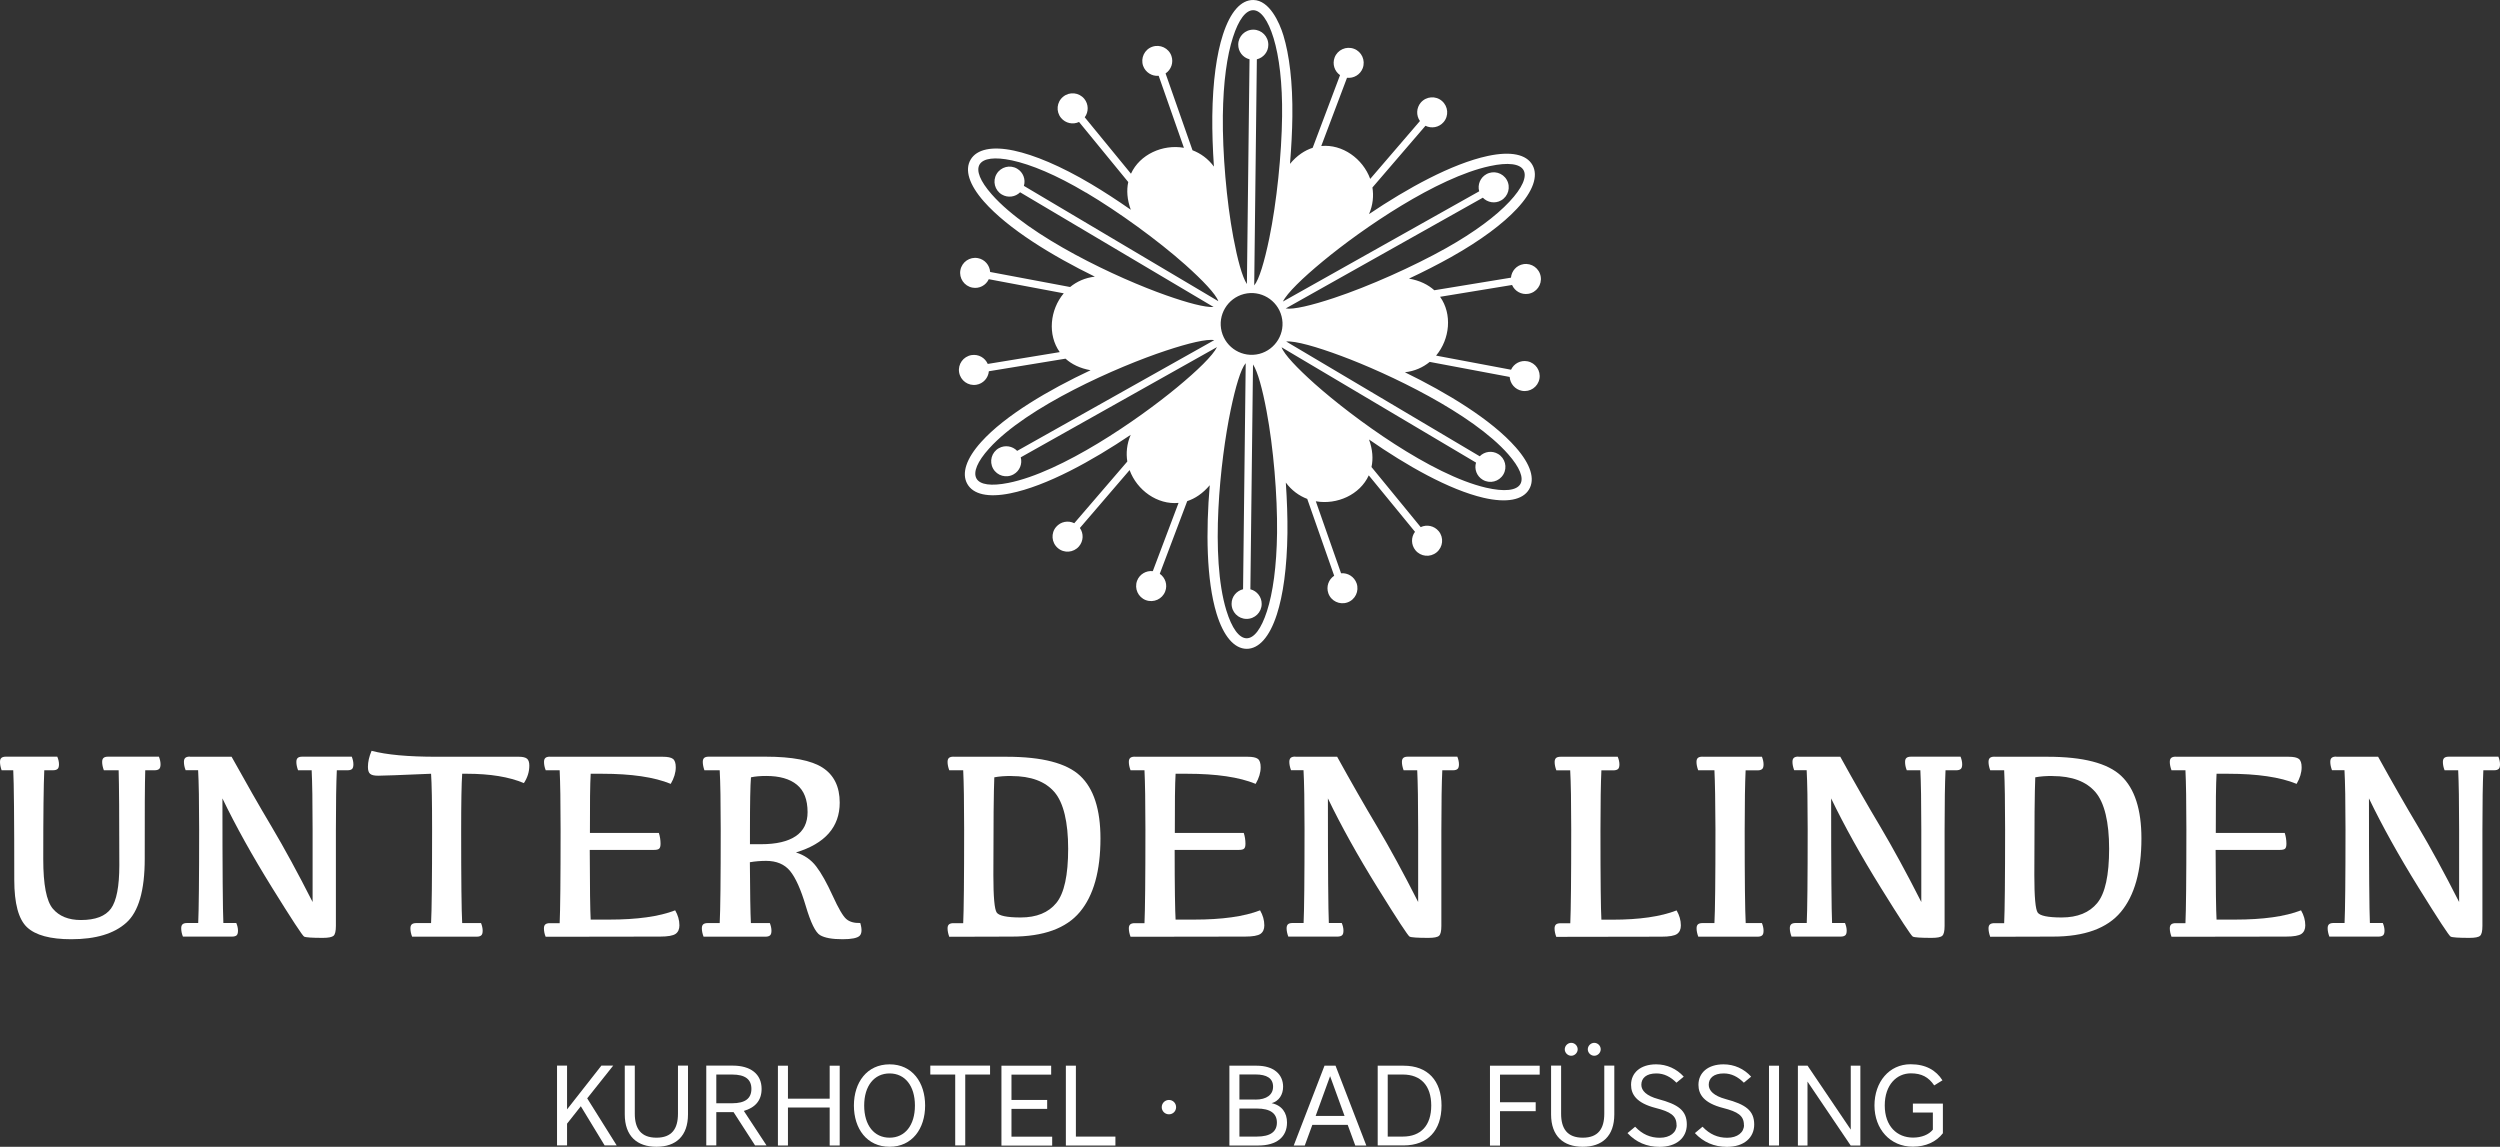 <?xml version="1.0" encoding="UTF-8"?>
<svg id="Ebene_1" data-name="Ebene 1" xmlns="http://www.w3.org/2000/svg" viewBox="0 0 294.15 134.93">
  <rect x="0" y="0" width="294.15" height="134.93" fill="#333333" stroke="none"/>
  <defs>
    <style>
      .cls-1 {
        fill-rule: evenodd;
      }

      .cls-1, .cls-2 {
        fill: #ffffff;
      }
    </style>
  </defs>
  <g>
    <path class="cls-2" d="M13.97,90.63h-1.75c-.13-.35-.2-.68-.2-.98,0-.22.05-.37.16-.47.11-.1.29-.15.53-.15h5.99c.12.31.19.61.19.9,0,.26-.05.44-.16.54s-.28.16-.54.16h-1.1c-.05,1.44-.07,4.91-.06,10.42,0,3.71-.72,6.22-2.16,7.51-1.44,1.3-3.6,1.95-6.48,1.95-2.47,0-4.21-.47-5.21-1.41-1-.94-1.5-2.8-1.5-5.57,0-7.17-.04-11.47-.12-12.9H.19c-.12-.35-.19-.68-.19-.98,0-.22.05-.37.16-.47.11-.1.29-.15.53-.15h6.05c.13.31.2.61.2.9,0,.26-.05.44-.16.54s-.29.16-.56.16h-1.01c-.08,1.7-.12,5.19-.12,10.47,0,2.98.37,4.91,1.12,5.81.75.89,1.85,1.34,3.31,1.34,1.71,0,2.88-.45,3.54-1.35.65-.9.98-2.6.98-5.09,0-5.76-.03-9.49-.08-11.18Z"/>
    <path class="cls-2" d="M22.32,89.04h4.93c1.67,3.01,3.23,5.75,4.71,8.23,1.47,2.48,3.08,5.43,4.82,8.86v-8.58c0-3.17-.04-5.48-.11-6.92h-1.6c-.13-.35-.2-.68-.2-.98,0-.22.05-.37.16-.47.11-.1.29-.15.53-.15h5.83c.12.31.19.61.19.9,0,.26-.05.44-.15.54s-.28.16-.54.16h-1.26c-.07,1.44-.11,3.81-.11,7.1v11.21c0,.61-.09,1-.27,1.16s-.6.25-1.26.25c-1.28,0-2.02-.05-2.21-.15-.19-.1-1.45-2.02-3.77-5.76-2.32-3.74-4.27-7.24-5.84-10.5,0,8.33.04,13.22.11,14.66h1.52c.13.31.2.61.2.9,0,.26-.05.44-.15.54s-.29.16-.56.16h-5.77c-.14-.35-.2-.68-.2-.98,0-.22.05-.37.16-.47.11-.1.29-.15.54-.15h1.3c.07-1.44.11-5.12.11-11.06,0-3.17-.04-5.48-.12-6.92h-1.47c-.14-.35-.2-.68-.2-.98,0-.22.05-.37.16-.47.11-.1.29-.15.54-.15Z"/>
    <path class="cls-2" d="M50.72,108.61c.08-1.44.12-5.12.12-11.06,0-3.17-.04-5.35-.12-6.51-3.67.16-5.74.23-6.22.23s-.77-.07-.95-.22-.26-.42-.26-.82c0-.58.14-1.21.43-1.89,1.76.47,4.31.7,7.65.7h9.69c.45,0,.77.08.95.23s.27.42.27.81c0,.72-.21,1.41-.64,2.06-1.73-.73-3.97-1.1-6.73-1.1h-.53c-.08,1.17-.12,3.4-.12,6.7,0,5.81.04,9.44.12,10.87h2.22c.12.31.19.61.19.9,0,.26-.05.44-.16.54s-.28.16-.54.16h-7.6c-.14-.35-.2-.68-.2-.98,0-.22.05-.37.16-.47.11-.1.29-.15.53-.15h1.72Z"/>
    <path class="cls-2" d="M64.69,89.04h13.28c.59,0,.99.08,1.21.25.22.17.33.5.33.99,0,.63-.2,1.28-.59,1.95-1.95-.8-4.64-1.19-8.07-1.19h-1.35c-.07,1.17-.1,3.49-.09,6.96h8.11c.13.4.2.83.2,1.27,0,.29-.05.48-.16.58-.1.1-.3.15-.6.15h-7.57c.01,4.47.05,7.2.11,8.2h2.17c3.3,0,5.89-.36,7.77-1.09.33.57.5,1.16.5,1.77,0,.45-.15.79-.45,1-.3.21-.91.32-1.83.32l-13.46.02c-.14-.35-.2-.68-.2-.99,0-.21.05-.36.16-.46.11-.1.29-.15.54-.15h1.15c.07-1.45.11-5.14.11-11.07,0-3.17-.04-5.48-.11-6.92h-1.64c-.14-.35-.2-.68-.2-.98,0-.22.05-.37.16-.47.11-.1.29-.15.54-.15Z"/>
    <path class="cls-2" d="M88.36,108.61h2.22c.12.31.19.61.19.9,0,.26-.05.44-.16.54s-.28.16-.54.16h-7.29c-.13-.35-.2-.68-.2-.98,0-.22.05-.37.16-.47.11-.1.29-.15.53-.15h1.41c.08-1.44.12-5.12.12-11.06,0-3.17-.04-5.48-.12-6.92h-1.8c-.12-.35-.19-.68-.19-.98,0-.22.05-.37.16-.47.11-.1.29-.15.53-.15h6.69c3.15,0,5.4.43,6.73,1.3s2,2.24,2,4.11c0,2.86-1.72,4.82-5.15,5.86.98.3,1.78.85,2.39,1.65.61.8,1.25,1.95,1.93,3.44.68,1.49,1.21,2.4,1.6,2.74.39.34.94.49,1.65.47.22.74.19,1.25-.08,1.51-.27.26-.94.4-2,.4-1.23,0-2.11-.16-2.65-.48s-1.1-1.46-1.68-3.42c-.58-1.96-1.2-3.34-1.85-4.13s-1.59-1.19-2.82-1.19c-.64,0-1.28.05-1.91.16.02,3.57.06,5.96.12,7.17ZM88.24,99.33h1.3c1.8,0,3.16-.32,4.09-.95s1.39-1.57,1.39-2.82c0-1.47-.42-2.55-1.26-3.23-.84-.69-2.04-1.03-3.6-1.03-.71,0-1.31.05-1.8.16-.08.89-.12,2.98-.12,6.28v1.6Z"/>
    <path class="cls-2" d="M112.18,89.04h6.27c4.17,0,7.05.75,8.64,2.24s2.39,3.95,2.39,7.37c0,3.84-.81,6.72-2.42,8.65s-4.28,2.9-7.99,2.9l-7.38.02c-.13-.35-.2-.68-.2-.99,0-.21.05-.36.16-.46.11-.1.29-.15.53-.15h1.15c.07-1.45.11-5.14.11-11.07,0-3.17-.04-5.48-.11-6.92h-1.64c-.13-.35-.2-.68-.2-.98,0-.22.05-.37.16-.47.11-.1.29-.15.53-.15ZM119.01,91.3c-.79,0-1.46.05-2.02.16-.07,1.56-.11,5.4-.11,11.51,0,2.56.13,4.04.4,4.41s1.2.57,2.81.57c1.87,0,3.27-.57,4.2-1.71.93-1.14,1.39-3.27,1.39-6.38s-.54-5.42-1.62-6.67-2.76-1.88-5.05-1.88Z"/>
    <path class="cls-2" d="M133.51,89.04h13.28c.59,0,.99.08,1.21.25s.33.5.33.99c0,.63-.2,1.28-.59,1.95-1.95-.8-4.64-1.19-8.07-1.19h-1.35c-.07,1.17-.1,3.49-.09,6.96h8.11c.13.4.2.83.2,1.27,0,.29-.05.48-.16.58-.1.1-.31.15-.6.15h-7.57c0,4.47.05,7.2.11,8.2h2.17c3.3,0,5.89-.36,7.77-1.09.33.57.5,1.16.5,1.77,0,.45-.15.79-.45,1s-.91.32-1.83.32l-13.46.02c-.13-.35-.2-.68-.2-.99,0-.21.05-.36.16-.46s.29-.15.53-.15h1.15c.07-1.45.11-5.14.11-11.07,0-3.17-.04-5.48-.11-6.92h-1.64c-.13-.35-.2-.68-.2-.98,0-.22.05-.37.16-.47.11-.1.29-.15.53-.15Z"/>
    <path class="cls-2" d="M152.4,89.04h4.93c1.66,3.01,3.23,5.75,4.71,8.23,1.47,2.48,3.08,5.43,4.82,8.86v-8.58c0-3.17-.04-5.48-.11-6.92h-1.6c-.13-.35-.2-.68-.2-.98,0-.22.05-.37.16-.47.11-.1.29-.15.53-.15h5.83c.12.31.19.61.19.9,0,.26-.05.44-.16.54s-.28.16-.54.16h-1.26c-.07,1.44-.11,3.81-.11,7.1v11.21c0,.61-.09,1-.27,1.16-.18.17-.6.25-1.26.25-1.28,0-2.02-.05-2.21-.15-.19-.1-1.45-2.02-3.77-5.76s-4.27-7.24-5.84-10.5c0,8.33.04,13.22.11,14.66h1.52c.13.31.2.61.2.9,0,.26-.05.44-.16.54s-.29.16-.56.16h-5.77c-.13-.35-.2-.68-.2-.98,0-.22.06-.37.16-.47.11-.1.29-.15.54-.15h1.3c.07-1.44.11-5.12.11-11.06,0-3.17-.04-5.48-.12-6.92h-1.47c-.13-.35-.2-.68-.2-.98,0-.22.06-.37.16-.47.11-.1.29-.15.54-.15Z"/>
    <path class="cls-2" d="M188.41,108.21h1.32c3.14,0,5.66-.36,7.54-1.09.33.57.5,1.16.5,1.77,0,.45-.15.79-.45,1-.3.21-.91.32-1.83.32l-12.38.02c-.13-.35-.2-.68-.2-.99,0-.21.06-.36.16-.46.11-.1.29-.15.54-.15h1.15c.07-1.45.11-5.14.11-11.07,0-3.17-.04-5.48-.12-6.92h-1.63c-.13-.35-.2-.68-.2-.98,0-.22.06-.37.16-.47.11-.1.29-.15.54-.15h6.72c.13.31.2.61.2.9,0,.26-.05.44-.16.54s-.29.16-.56.16h-1.4c-.07,1.44-.11,3.81-.11,7.1,0,5.81.04,9.3.11,10.47Z"/>
    <path class="cls-2" d="M200.31,89.04h7c.12.31.19.61.19.9,0,.26-.05.44-.16.54s-.28.16-.54.16h-1.41c-.07,1.44-.11,3.81-.11,7.1,0,5.81.04,9.44.12,10.87h1.91c.12.31.19.61.19.9,0,.26-.05.44-.16.54s-.28.16-.54.16h-6.98c-.13-.35-.2-.68-.2-.98,0-.22.05-.37.16-.47.11-.1.29-.15.53-.15h1.41c.08-1.44.12-5.12.12-11.06-.01-3.17-.05-5.48-.12-6.92h-1.91c-.13-.35-.2-.68-.2-.98,0-.22.05-.37.16-.47.11-.1.29-.15.53-.15Z"/>
    <path class="cls-2" d="M211.6,89.04h4.93c1.66,3.01,3.23,5.75,4.71,8.23,1.47,2.48,3.08,5.43,4.82,8.86v-8.58c0-3.17-.04-5.48-.11-6.92h-1.6c-.14-.35-.2-.68-.2-.98,0-.22.05-.37.16-.47.11-.1.29-.15.54-.15h5.83c.12.31.19.61.19.9,0,.26-.05.44-.16.54s-.28.16-.54.16h-1.26c-.07,1.44-.11,3.81-.11,7.1v11.21c0,.61-.09,1-.27,1.16-.18.17-.6.25-1.26.25-1.28,0-2.02-.05-2.21-.15-.19-.1-1.45-2.02-3.77-5.76-2.32-3.74-4.27-7.24-5.84-10.5,0,8.33.04,13.22.11,14.66h1.52c.13.31.2.61.2.9,0,.26-.05.44-.16.54s-.29.16-.56.16h-5.77c-.13-.35-.2-.68-.2-.98,0-.22.05-.37.16-.47.11-.1.29-.15.53-.15h1.3c.07-1.44.11-5.12.11-11.06,0-3.17-.04-5.48-.12-6.92h-1.47c-.13-.35-.2-.68-.2-.98,0-.22.05-.37.16-.47.11-.1.29-.15.53-.15Z"/>
    <path class="cls-2" d="M234.66,89.04h6.27c4.17,0,7.05.75,8.64,2.24s2.39,3.95,2.39,7.37c0,3.84-.81,6.72-2.42,8.65s-4.28,2.9-7.99,2.9l-7.38.02c-.13-.35-.2-.68-.2-.99,0-.21.05-.36.16-.46.11-.1.29-.15.53-.15h1.15c.07-1.45.11-5.14.11-11.07,0-3.17-.04-5.48-.11-6.92h-1.64c-.13-.35-.2-.68-.2-.98,0-.22.05-.37.16-.47.11-.1.29-.15.53-.15ZM241.49,91.3c-.79,0-1.46.05-2.02.16-.07,1.56-.11,5.4-.11,11.51,0,2.56.13,4.04.4,4.41s1.2.57,2.81.57c1.87,0,3.27-.57,4.2-1.71.93-1.14,1.39-3.27,1.39-6.38s-.54-5.42-1.62-6.67c-1.08-1.25-2.76-1.88-5.05-1.88Z"/>
    <path class="cls-2" d="M255.99,89.04h13.28c.59,0,.99.08,1.21.25.22.17.33.5.33.99,0,.63-.2,1.28-.59,1.95-1.95-.8-4.64-1.19-8.07-1.19h-1.35c-.07,1.17-.1,3.49-.09,6.96h8.11c.13.4.2.83.2,1.27,0,.29-.05.48-.15.58-.1.1-.31.15-.61.15h-7.57c.01,4.47.05,7.2.11,8.2h2.17c3.3,0,5.89-.36,7.77-1.09.33.57.5,1.16.5,1.77,0,.45-.15.79-.45,1-.3.21-.91.32-1.83.32l-13.46.02c-.13-.35-.2-.68-.2-.99,0-.21.05-.36.16-.46.11-.1.29-.15.53-.15h1.15c.07-1.45.11-5.14.11-11.07,0-3.17-.04-5.48-.11-6.92h-1.64c-.13-.35-.2-.68-.2-.98,0-.22.05-.37.16-.47.11-.1.29-.15.53-.15Z"/>
    <path class="cls-2" d="M274.88,89.04h4.93c1.66,3.01,3.23,5.75,4.71,8.23,1.47,2.48,3.08,5.43,4.82,8.86v-8.58c0-3.17-.04-5.48-.11-6.92h-1.6c-.14-.35-.2-.68-.2-.98,0-.22.05-.37.16-.47.11-.1.29-.15.54-.15h5.83c.12.31.19.61.19.9,0,.26-.05.44-.16.54s-.28.16-.54.16h-1.26c-.07,1.44-.11,3.81-.11,7.1v11.21c0,.61-.09,1-.27,1.16-.18.17-.6.25-1.26.25-1.28,0-2.02-.05-2.21-.15-.19-.1-1.45-2.02-3.77-5.76-2.32-3.74-4.27-7.24-5.84-10.5,0,8.33.04,13.22.11,14.66h1.52c.13.31.2.61.2.9,0,.26-.05.44-.16.54s-.29.16-.56.16h-5.77c-.13-.35-.2-.68-.2-.98,0-.22.05-.37.16-.47.11-.1.29-.15.53-.15h1.3c.07-1.44.11-5.12.11-11.06,0-3.17-.04-5.48-.12-6.92h-1.47c-.13-.35-.2-.68-.2-.98,0-.22.05-.37.16-.47.11-.1.29-.15.53-.15Z"/>
  </g>
  <g>
    <path class="cls-2" d="M66.72,130.53l4.04-5.15h1.39l-3.06,3.85,3.47,5.54h-1.42l-2.8-4.61-1.62,2.05v2.56h-1.18v-9.39h1.18v5.15Z"/>
    <path class="cls-2" d="M73.51,131.11v-5.73h1.18v5.66c0,1.77.74,2.82,2.55,2.82s2.53-1.05,2.53-2.82v-5.66h1.18v5.73c0,2.57-1.43,3.82-3.71,3.82s-3.73-1.25-3.73-3.82Z"/>
    <path class="cls-2" d="M87.52,130.71l2.67,4.06h-1.35l-2.53-3.92h-2.03v3.92h-1.18v-9.39h3.12c2.07,0,3.39.97,3.39,2.74,0,1.37-.76,2.2-2.09,2.59ZM86.14,126.43h-1.86v3.38h1.86c1.53,0,2.27-.56,2.27-1.69s-.74-1.69-2.27-1.69Z"/>
    <path class="cls-2" d="M91.53,125.39h1.18v3.88h4.91v-3.88h1.18v9.39h-1.18v-4.47h-4.91v4.47h-1.18v-9.39Z"/>
    <path class="cls-2" d="M104.67,134.93c-2.67,0-4.2-2.13-4.2-4.85s1.53-4.85,4.2-4.85,4.18,2.13,4.18,4.85-1.53,4.85-4.18,4.85ZM104.67,133.86c1.81,0,2.98-1.46,2.98-3.78s-1.17-3.78-2.98-3.78-2.99,1.46-2.99,3.78,1.17,3.78,2.99,3.78Z"/>
    <path class="cls-2" d="M112.38,126.43h-2.92v-1.05h7.03v1.05h-2.92v8.34h-1.18v-8.34Z"/>
    <path class="cls-2" d="M117.83,125.39h5.85v1.05h-4.67v2.98h4.2v1.05h-4.2v3.27h4.79v1.05h-5.97v-9.39Z"/>
    <path class="cls-2" d="M125.41,125.39h1.18v8.34h4.65v1.05h-5.83v-9.39Z"/>
    <path class="cls-2" d="M137.54,129.42c.47,0,.84.38.84.85s-.37.84-.84.84-.85-.37-.85-.84.38-.85.85-.85Z"/>
    <path class="cls-2" d="M144.65,125.39h3.22c1.97,0,3.1.99,3.1,2.48,0,.91-.48,1.69-1.35,1.93,1.21.25,1.81,1.14,1.81,2.28,0,1.69-1.21,2.7-3.37,2.7h-3.41v-9.39ZM147.71,129.38c1.34,0,2.08-.59,2.08-1.52,0-.99-.74-1.44-2.08-1.44h-1.88v2.95h1.88ZM147.88,130.43h-2.05v3.3h2.05c1.61,0,2.36-.59,2.36-1.65s-.75-1.65-2.36-1.65Z"/>
    <path class="cls-2" d="M157.14,125.39l3.62,9.39h-1.3l-.89-2.43h-4.16l-.89,2.43h-1.3l3.62-9.39h1.29ZM154.79,131.3h3.41l-1.7-4.68-1.7,4.68Z"/>
    <path class="cls-2" d="M162.1,125.39h3.06c2.83,0,4.45,1.77,4.45,4.69s-1.62,4.69-4.45,4.69h-3.06v-9.39ZM165.06,133.73c2.12,0,3.34-1.31,3.34-3.65s-1.22-3.65-3.34-3.65h-1.78v7.3h1.78Z"/>
    <path class="cls-2" d="M175.31,125.39h5.85v1.05h-4.67v3.25h4.2v1.05h-4.2v4.05h-1.18v-9.39Z"/>
    <path class="cls-2" d="M182.5,131.11v-5.73h1.18v5.66c0,1.77.74,2.82,2.55,2.82s2.53-1.05,2.53-2.82v-5.66h1.18v5.73c0,2.57-1.43,3.82-3.71,3.82s-3.73-1.25-3.73-3.82ZM184.87,122.7c.42,0,.76.35.76.76s-.35.76-.76.76-.76-.35-.76-.76.35-.76.76-.76ZM187.58,122.7c.42,0,.76.35.76.76s-.35.76-.76.76-.76-.35-.76-.76.35-.76.76-.76Z"/>
    <path class="cls-2" d="M197.26,132.37c0-1.1-.7-1.56-2.47-2.01-2.25-.58-2.88-1.6-2.88-2.72,0-1.41,1.1-2.41,2.95-2.41,1.26,0,2.41.52,3.25,1.45l-.86.71c-.7-.7-1.46-1.09-2.36-1.09-1.19,0-1.77.55-1.77,1.34,0,.68.59,1.3,2,1.68,2.32.62,3.35,1.33,3.35,2.99,0,1.54-1.19,2.63-3.2,2.63-1.52,0-2.78-.55-3.78-1.62l.9-.75c.85.9,1.8,1.3,2.9,1.3,1.22,0,1.98-.64,1.98-1.49Z"/>
    <path class="cls-2" d="M205.19,132.37c0-1.1-.7-1.56-2.47-2.01-2.25-.58-2.88-1.6-2.88-2.72,0-1.41,1.1-2.41,2.95-2.41,1.26,0,2.41.52,3.25,1.45l-.86.71c-.7-.7-1.46-1.09-2.36-1.09-1.19,0-1.77.55-1.77,1.34,0,.68.59,1.3,2,1.68,2.32.62,3.35,1.33,3.35,2.99,0,1.54-1.19,2.63-3.2,2.63-1.52,0-2.78-.55-3.78-1.62l.9-.75c.85.9,1.8,1.3,2.9,1.3,1.22,0,1.98-.64,1.98-1.49Z"/>
    <path class="cls-2" d="M209.32,125.39v9.39h-1.18v-9.39h1.18Z"/>
    <path class="cls-2" d="M211.54,125.39h1.14l5.08,7.52v-7.52h1.13v9.39h-1.14l-5.08-7.52v7.52h-1.13v-9.39Z"/>
    <path class="cls-2" d="M224.8,125.22c1.81,0,3,.72,3.75,1.89l-.97.6c-.67-.98-1.48-1.42-2.75-1.42-1.65,0-3.07,1.33-3.07,3.78s1.45,3.78,3.33,3.78c.99,0,1.86-.34,2.33-.94v-2.01h-2.35v-1.05h3.53v3.49c-.78,1.01-2.02,1.58-3.54,1.58-2.67,0-4.51-2.08-4.51-4.85s1.74-4.85,4.24-4.85Z"/>
  </g>
  <path class="cls-1" d="M148.16,41.64c-1.95.49-3.92-.69-4.42-2.63s.69-3.92,2.63-4.42c1.95-.49,3.92.69,4.42,2.63s-.69,3.92-2.63,4.42h0ZM151,4.15c.7,2.29,1.11,5.54,1.06,9.57-.02,1.72-.12,3.62-.28,5.56.82-.99,1.74-1.59,2.67-1.89l3.22-8.55c-.65-.45-.93-1.3-.64-2.07.34-.91,1.36-1.37,2.28-1.03.91.34,1.37,1.36,1.03,2.28-.29.77-1.07,1.22-1.85,1.13l-3.03,8.03c2.48-.24,4.89,1.48,5.76,3.87l5.85-6.81c-.46-.65-.43-1.54.1-2.17.64-.74,1.75-.83,2.49-.19.74.64.83,1.75.19,2.49-.54.63-1.42.78-2.13.43l-6.24,7.26c.16,1,.06,2.07-.4,3.13,4.48-3.02,9.74-5.93,13.97-6.84,2.7-.58,4.55-.2,5.26,1.07h0c.71,1.27.08,3.09-1.82,5.13-1.63,1.75-4.23,3.72-7.76,5.7-1.5.84-3.2,1.71-4.95,2.53,1.26.22,2.25.71,2.98,1.37l9.02-1.48c.07-.79.66-1.46,1.47-1.59.96-.16,1.87.49,2.03,1.46.16.96-.49,1.87-1.46,2.03-.82.13-1.59-.31-1.91-1.04l-8.47,1.39c1.45,2.03,1.16,4.98-.47,6.92l8.82,1.66c.33-.72,1.12-1.15,1.93-.99.96.18,1.59,1.11,1.41,2.06-.18.96-1.1,1.59-2.06,1.41-.81-.15-1.39-.84-1.44-1.63l-9.41-1.77c-.78.64-1.76,1.09-2.92,1.22,4.92,2.4,10.18,5.56,13.06,8.85,1.74,1.98,2.28,3.71,1.55,4.93h0c-.74,1.25-2.63,1.62-5.35.99-4.05-.94-9.08-3.8-13.48-6.86.43,1.19.5,2.28.29,3.24l5.79,7.07c.72-.34,1.59-.16,2.12.48.62.75.51,1.87-.25,2.49-.76.62-1.87.51-2.49-.25-.52-.64-.53-1.54-.05-2.17l-5.44-6.64c-1.03,2.27-3.73,3.49-6.23,3.05l2.97,8.47c.79-.07,1.55.4,1.83,1.18.32.92-.16,1.93-1.08,2.25-.92.32-1.93-.16-2.25-1.08-.27-.78.03-1.62.69-2.06l-3.17-9.04c-.95-.36-1.83-.99-2.52-1.92.14,2.07.21,4.11.19,5.95-.05,4.06-.51,7.3-1.25,9.58-.85,2.63-2.11,4.04-3.56,4.03-1.45-.02-2.71-1.47-3.53-4.15-1.21-3.98-1.25-9.77-.8-15.1-.82.97-1.73,1.57-2.65,1.87l-3.23,8.55c.65.45.94,1.3.64,2.07-.34.91-1.36,1.37-2.28,1.03-.91-.34-1.37-1.36-1.03-2.28.29-.77,1.07-1.22,1.85-1.13l3.03-8.03c-2.48.24-4.89-1.48-5.76-3.86l-5.85,6.81c.46.65.43,1.54-.11,2.17-.64.74-1.75.83-2.49.19-.74-.64-.83-1.75-.19-2.49.54-.63,1.42-.78,2.13-.43l6.24-7.26c-.16-1-.06-2.07.4-3.14-4.53,3.05-9.9,6.03-14.19,6.89h0c-2.58.52-4.35.12-5.04-1.12-.69-1.23-.13-2.97,1.64-4.93,2.81-3.12,7.95-6.13,12.87-8.44-1.25-.22-2.23-.71-2.95-1.36l-9.02,1.48c-.07.79-.66,1.46-1.47,1.59-.96.16-1.87-.49-2.03-1.46-.16-.96.49-1.87,1.46-2.03.82-.13,1.59.31,1.91,1.04l8.47-1.39c-1.45-2.03-1.16-4.98.47-6.92l-8.82-1.66c-.33.72-1.12,1.15-1.93.99-.96-.18-1.59-1.11-1.41-2.06.18-.96,1.1-1.59,2.06-1.41.81.15,1.39.84,1.44,1.63l9.41,1.77c.78-.64,1.76-1.09,2.91-1.22-4.97-2.43-10.2-5.6-13.06-8.85-1.74-1.98-2.28-3.71-1.55-4.93.72-1.21,2.51-1.6,5.09-1.05h0c2.37.51,5.48,1.79,9.08,3.93h0c1.48.88,3.08,1.92,4.67,3.03-.44-1.2-.51-2.3-.3-3.26l-5.79-7.07c-.72.34-1.59.16-2.12-.48-.62-.76-.51-1.87.25-2.49.75-.62,1.87-.51,2.49.25.52.64.52,1.54.05,2.17l5.44,6.64c1.03-2.27,3.73-3.49,6.23-3.05l-2.97-8.47c-.79.07-1.55-.4-1.83-1.17-.32-.92.16-1.93,1.08-2.25.92-.32,1.93.16,2.25,1.08.27.78-.03,1.62-.69,2.06l3.17,9.04c.95.36,1.83.99,2.52,1.92-.14-2.07-.21-4.11-.19-5.95.05-4.06.51-7.3,1.25-9.58C144.76,1.39,146.01-.02,147.47,0c1.9.02,3.08,2.67,3.53,4.15h0ZM174.04,22.5c-.21-.76.12-1.6.84-2,.85-.48,1.93-.18,2.41.67.48.85.18,1.93-.67,2.41-.72.41-1.6.25-2.15-.32l-23.19,13.03c.88.16,3.02-.35,5.67-1.23,4.13-1.37,9.33-3.7,13.19-5.86,3.4-1.91,5.91-3.81,7.46-5.47,1.52-1.62,2.09-2.94,1.66-3.71h0c-.43-.76-1.82-.94-3.96-.48-6.24,1.34-14.97,7.33-19.64,11.19-2.41,1.99-4.24,3.77-4.71,4.75l23.09-12.97h0ZM174.11,53.68c.56-.56,1.44-.69,2.15-.27.84.5,1.12,1.58.62,2.42-.5.84-1.58,1.12-2.42.62-.71-.42-1.02-1.26-.79-2.02l-22.88-13.57c.3.84,1.82,2.44,3.9,4.3,4.6,4.09,13.74,10.73,20.15,12.22,2.17.5,3.59.34,4.04-.42h0c.43-.73-.06-1.96-1.42-3.51-4.25-4.84-14.11-9.51-19.65-11.57-2.93-1.09-5.39-1.79-6.48-1.7l22.78,13.51h0ZM147.14,69.34c.76.2,1.32.9,1.31,1.73-.01.98-.81,1.76-1.79,1.75-.98-.01-1.76-.81-1.75-1.79,0-.83.58-1.51,1.35-1.7l.31-26.6c-.58.68-1.2,2.79-1.77,5.52-1.25,6.02-2.43,17.27-.51,23.56.65,2.12,1.5,3.28,2.39,3.29.88,0,1.72-1.11,2.39-3.18.7-2.16,1.14-5.28,1.19-9.22.05-4.41-.43-10.05-1.23-14.31-.49-2.63-1.05-4.69-1.6-5.51l-.31,26.47h0ZM120.1,53.81c.21.76-.12,1.6-.84,2-.85.48-1.93.18-2.41-.67-.48-.85-.18-1.93.68-2.41.72-.4,1.6-.25,2.15.32l23.19-13.03c-.88-.16-3.02.35-5.67,1.23-5.69,1.88-16.38,6.59-20.82,11.52-1.39,1.54-1.9,2.78-1.49,3.53.41.74,1.73.92,3.75.52h0c6.29-1.25,15.24-7.43,19.84-11.23,2.41-1.99,4.24-3.77,4.71-4.75l-23.09,12.97h0ZM120.03,22.62c-.56.56-1.44.69-2.15.27-.84-.5-1.12-1.58-.62-2.42.5-.84,1.58-1.12,2.42-.62.71.42,1.02,1.26.79,2.02l22.88,13.57c-.3-.84-1.82-2.44-3.9-4.3-3.25-2.89-7.85-6.22-11.66-8.48h-.02c-3.49-2.08-6.47-3.31-8.71-3.79h0c-2.03-.43-3.36-.25-3.8.48-.43.73.06,1.96,1.42,3.51,4.41,5.02,14.9,9.91,20.54,11.89,2.52.89,4.59,1.44,5.57,1.37l-22.77-13.5h0ZM147,6.97c-.77-.2-1.32-.9-1.31-1.73.01-.98.81-1.76,1.79-1.75.98.01,1.76.81,1.75,1.79,0,.83-.58,1.51-1.35,1.7l-.31,26.6c.58-.68,1.2-2.79,1.77-5.53.88-4.26,1.46-9.92,1.51-14.36.05-3.91-.34-7.03-1-9.2-.65-2.12-1.5-3.28-2.39-3.29-.88-.01-1.72,1.1-2.39,3.18-.7,2.16-1.14,5.28-1.19,9.22-.05,4.41.43,10.05,1.23,14.31.49,2.62,1.05,4.69,1.6,5.51l.31-26.47h0Z"/>
</svg>